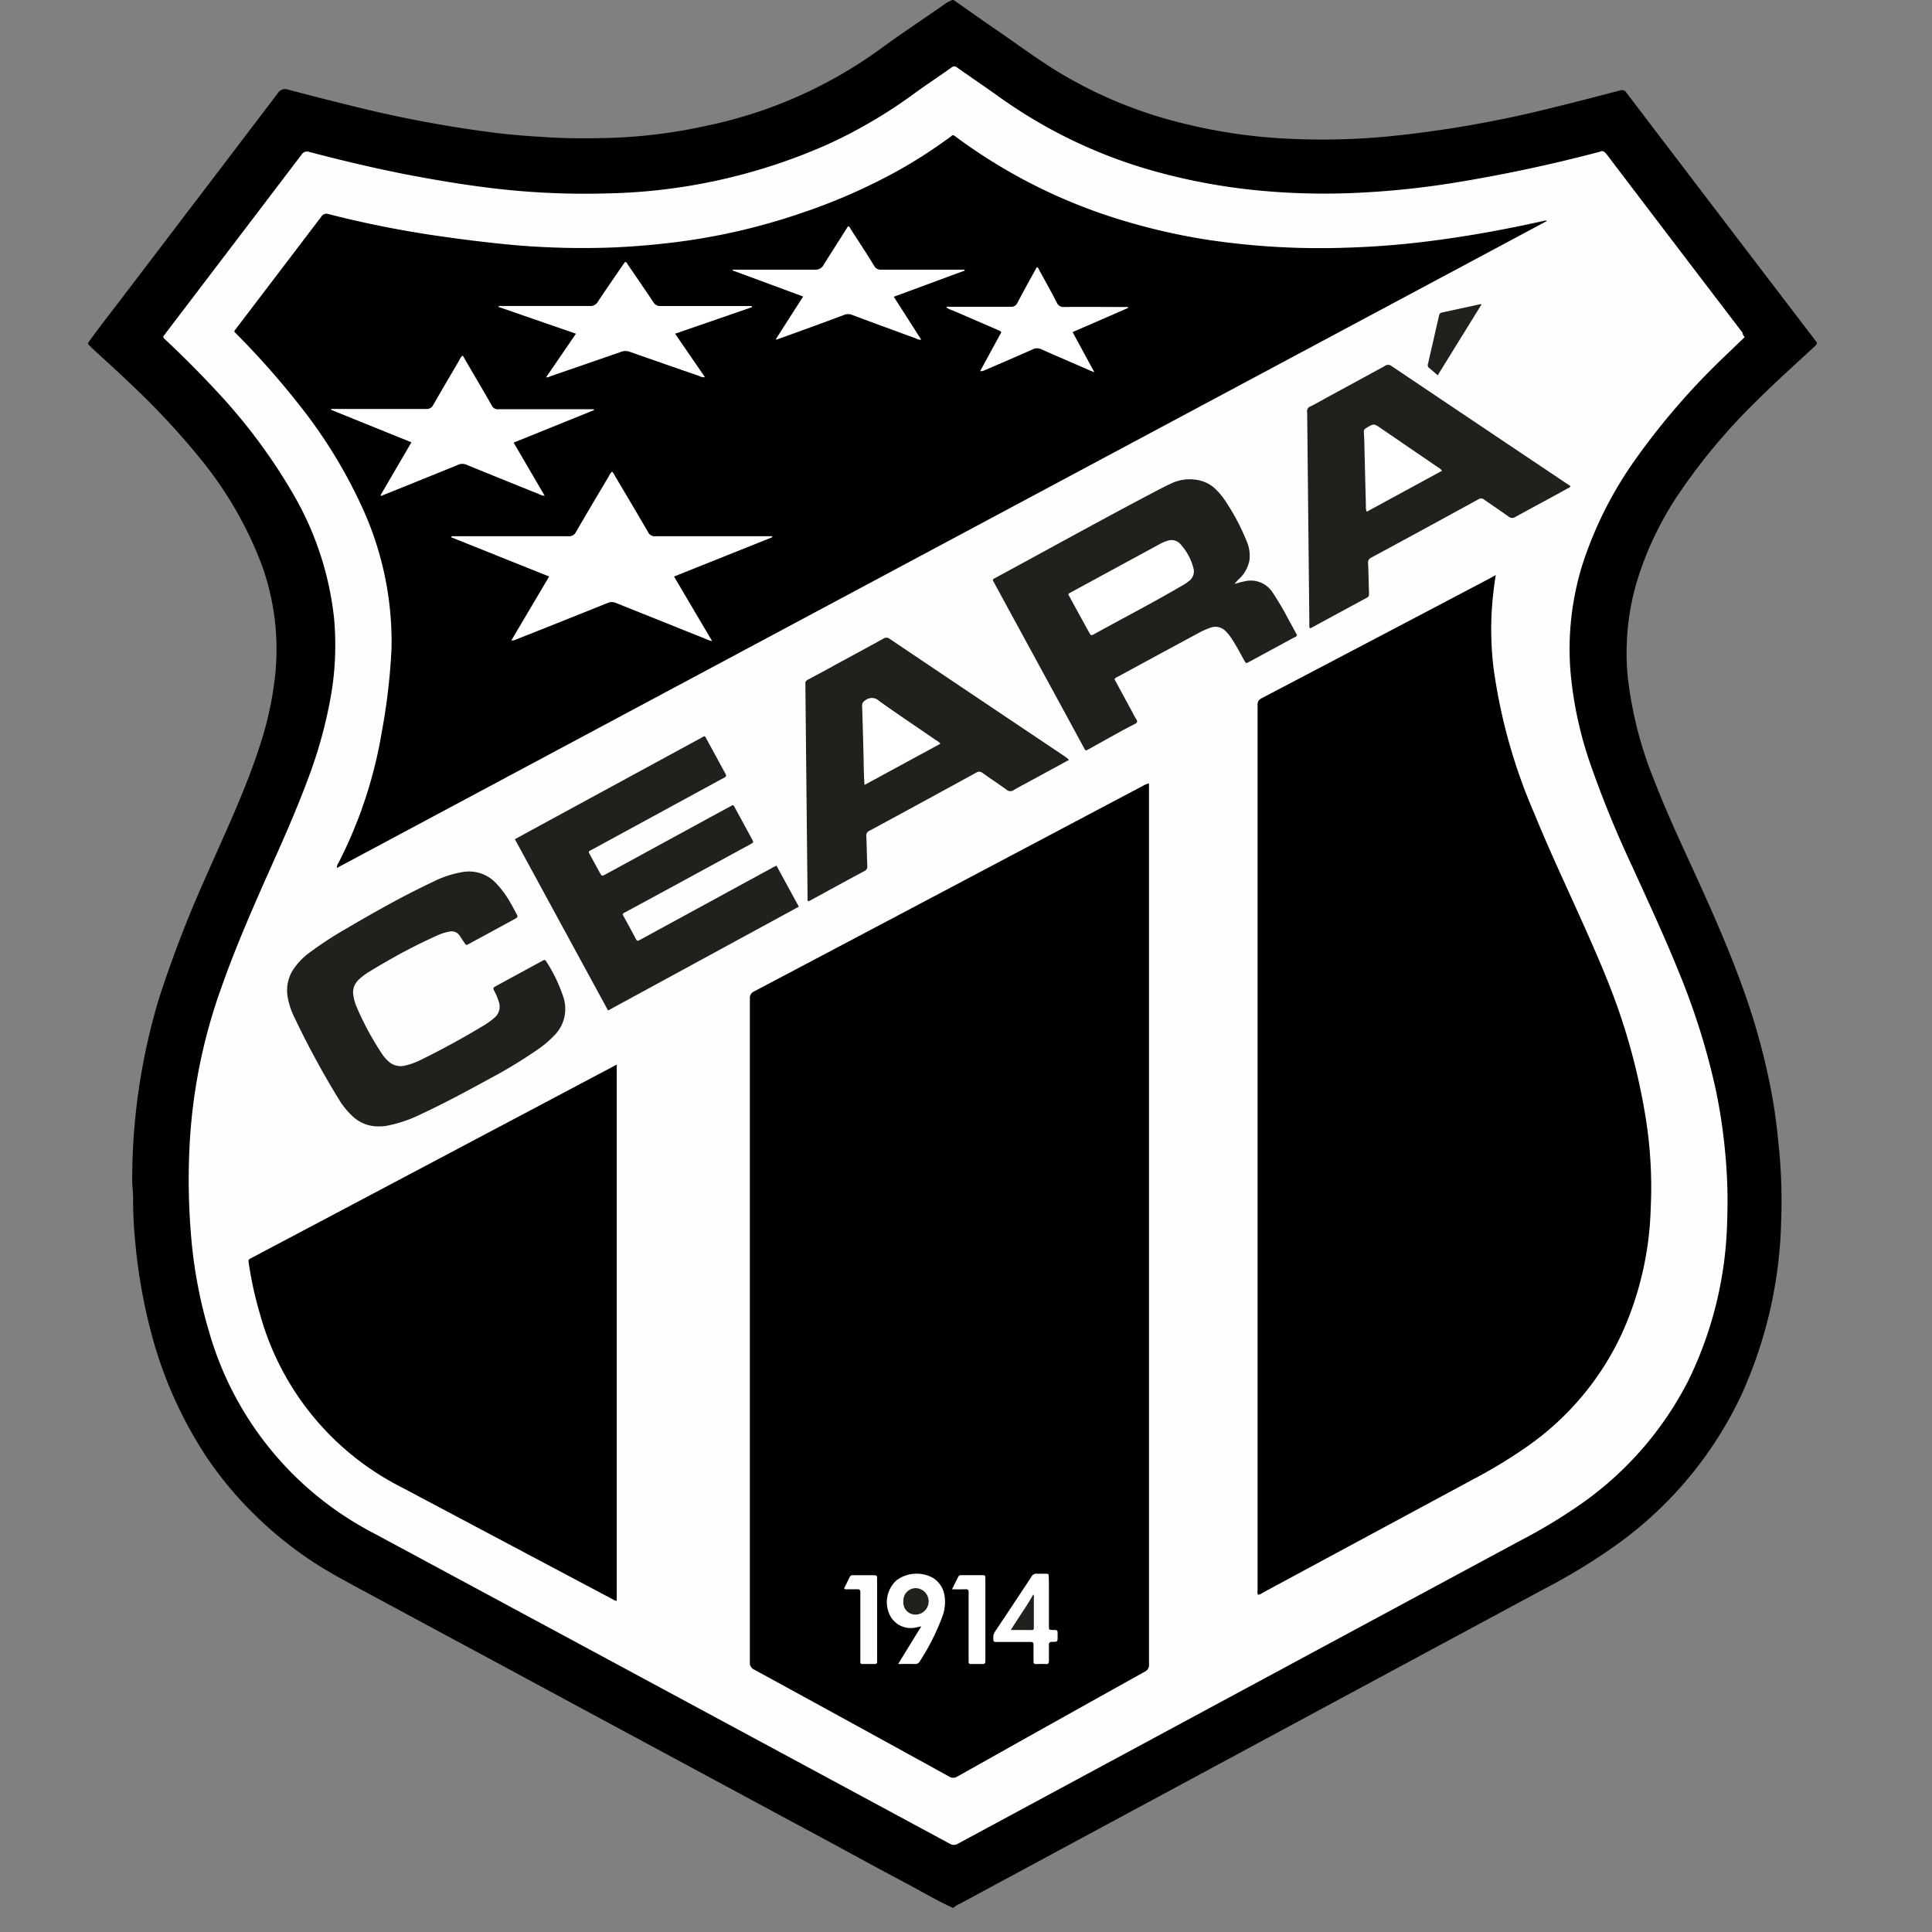<svg xmlns="http://www.w3.org/2000/svg" width="40" height="40" viewBox="0 0 40 40">
  <rect x="0" y="0" width="40" height="40" fill="#808080" stroke="none"/>
  <g id="Grupo_9263" data-name="Grupo 9263" transform="translate(-722 951)">
    <g id="Layer_2" data-name="Layer 2" transform="translate(723.823 -951)">
      <g id="Layer_1" data-name="Layer 1">
        <path id="Caminho_22328" data-name="Caminho 22328" d="M17.919,0c.268.187.534.376.8.559.42.285.827.589,1.256.861a9.131,9.131,0,0,0,2.708,1.137,11.167,11.167,0,0,0,2.078.311,14.6,14.6,0,0,0,2.124-.04,23.544,23.544,0,0,0,3.477-.609c.453-.11.9-.227,1.355-.346a.108.108,0,0,1,.135.048q1.947,2.559,3.9,5.115c.058.077.058.077-.017.147-.412.383-.832.757-1.229,1.156a12.338,12.338,0,0,0-1.529,1.822,6.739,6.739,0,0,0-.935,1.965,5.219,5.219,0,0,0-.163,1.9,8.113,8.113,0,0,0,.55,2.139c.257.668.562,1.314.859,1.965.336.738.664,1.478.941,2.24a13.833,13.833,0,0,1,.659,2.441c.062.366.1.735.134,1.105a11.352,11.352,0,0,1,.032,1.369,9.192,9.192,0,0,1-.847,3.646,8,8,0,0,1-2.489,3,12.31,12.31,0,0,1-1.555.958q-6.055,3.26-12.109,6.524a.545.545,0,0,0-.138.085H17.9c-.335-.153-.651-.342-.976-.514s-.643-.344-.963-.518q-.745-.405-1.493-.806l-1.386-.747-1.494-.805-1.152-.62-1.727-.932c-.38-.206-.762-.41-1.143-.615l-1.791-.965c-.357-.193-.716-.382-1.057-.6a7.855,7.855,0,0,1-1.142-.893A7.729,7.729,0,0,1,2.456,30.17,8.641,8.641,0,0,1,1.3,27.565a11.171,11.171,0,0,1-.32-1.821,8.572,8.572,0,0,1-.047-.918c0-.146-.022-.291-.019-.438a13.025,13.025,0,0,1,.555-3.716,24.622,24.622,0,0,1,.966-2.509c.391-.893.812-1.773,1.114-2.7a7.149,7.149,0,0,0,.327-1.5,5.147,5.147,0,0,0-.271-2.244A7.85,7.85,0,0,0,2.294,9.459,15.85,15.85,0,0,0,.862,7.93c-.254-.246-.52-.481-.779-.722A1.038,1.038,0,0,1,0,7.119V7.1c.221-.311.458-.61.689-.914L1.867,4.639Q2.9,3.284,3.929,1.929a.177.177,0,0,1,.211-.074q.727.193,1.457.37a24.95,24.95,0,0,0,2.834.525c.355.044.711.069,1.068.091.467.029.934.027,1.4.011A10.849,10.849,0,0,0,12.822,2.6a9.351,9.351,0,0,0,3.6-1.6c.442-.324.9-.624,1.351-.94.04-.028.086-.04.127-.065Z" fill-rule="evenodd"/>
        <path id="Caminho_22329" data-name="Caminho 22329" d="M222.844,176.088c-.153.146-.3.287-.448.43a14.661,14.661,0,0,0-1.809,2.094,7.986,7.986,0,0,0-1.1,2.18,5.877,5.877,0,0,0-.251,2.19,7.921,7.921,0,0,0,.414,1.943,21.748,21.748,0,0,0,.857,2.1c.336.741.682,1.478.985,2.233a14.49,14.49,0,0,1,.757,2.424,11.548,11.548,0,0,1,.2,1.374,10.641,10.641,0,0,1,.033,1.338,7.908,7.908,0,0,1-.8,3.289,7,7,0,0,1-2.148,2.507,11.076,11.076,0,0,1-1.333.813q-5.822,3.135-11.642,6.274a.161.161,0,0,1-.176,0q-5.959-3.215-11.92-6.425a6.8,6.8,0,0,1-3.414-4.182,9.7,9.7,0,0,1-.353-1.791,13.822,13.822,0,0,1-.049-2.032,11.331,11.331,0,0,1,.656-3.284c.263-.753.579-1.484.9-2.212.312-.7.631-1.4.9-2.127a9.521,9.521,0,0,0,.475-1.731,6.129,6.129,0,0,0,.059-1.609,6.489,6.489,0,0,0-.855-2.568,11.672,11.672,0,0,0-1.609-2.147c-.322-.348-.658-.682-1-1.005-.017-.016-.034-.034-.052-.049s-.025-.044,0-.068.021-.027.031-.04q1.406-1.846,2.811-3.694a.135.135,0,0,1,.168-.059c.655.172,1.314.328,1.979.46.524.1,1.051.192,1.582.261a16.021,16.021,0,0,0,2.611.136,11.807,11.807,0,0,0,4.565-1.019,10.188,10.188,0,0,0,1.776-1.043c.256-.187.521-.361.779-.544a.085.085,0,0,1,.116,0c.292.206.589.406.88.615a10.239,10.239,0,0,0,3.307,1.559,12.408,12.408,0,0,0,2.078.374,14.364,14.364,0,0,0,1.91.051,17.873,17.873,0,0,0,1.983-.192,31.472,31.472,0,0,0,3.087-.647.3.3,0,0,0,.059-.016c.065-.031.1,0,.142.05q1.407,1.852,2.818,3.7C222.8,176.03,222.82,176.055,222.844,176.088Z" transform="translate(-188.546 -169.107)" fill="#fefefe" fill-rule="evenodd"/>
        <path id="Caminho_22330" data-name="Caminho 22330" d="M402.214,347.7l-25.047,13.392a.141.141,0,0,1,.029-.1,9.293,9.293,0,0,0,.9-2.723,12.728,12.728,0,0,0,.2-1.724,6.659,6.659,0,0,0-.569-2.832,10.273,10.273,0,0,0-1.371-2.244,16.711,16.711,0,0,0-1.239-1.4c-.019-.02-.037-.04-.058-.058s-.019-.039,0-.06.029-.038.044-.057l1.734-2.278a.128.128,0,0,1,.158-.06,21.456,21.456,0,0,0,2.212.444c.553.081,1.107.15,1.664.2a16.473,16.473,0,0,0,1.88.051c.416-.013.83-.046,1.244-.092a13.013,13.013,0,0,0,2.813-.634,12.021,12.021,0,0,0,1.969-.866,10.419,10.419,0,0,0,1.074-.691c.075-.055.058-.067.146,0a11.216,11.216,0,0,0,3.375,1.7,12.912,12.912,0,0,0,1.869.427,15.689,15.689,0,0,0,2.855.155,17.806,17.806,0,0,0,1.823-.152c.76-.1,1.513-.241,2.261-.408l.03,0Z" transform="translate(-372.013 -343.123)" fill-rule="evenodd"/>
        <path id="Caminho_22331" data-name="Caminho 22331" d="M1701.673,2004.45v.108q0,9.062,0,18.123a.154.154,0,0,1-.089.16q-1.941,1.081-3.877,2.169a.156.156,0,0,1-.175,0q-2.013-1.109-4.029-2.21a.152.152,0,0,1-.094-.156q0-6.868,0-13.735a.15.15,0,0,1,.094-.156q3.657-1.931,7.312-3.866l.74-.391A.322.322,0,0,1,1701.673,2004.45Z" transform="translate(-1679.707 -1988.23)" fill-rule="evenodd"/>
        <path id="Caminho_22332" data-name="Caminho 22332" d="M2997.429,1471.24a7.459,7.459,0,0,0-.088.84,6.7,6.7,0,0,0,.042,1.082,11.426,11.426,0,0,0,.838,3c.3.736.636,1.453.962,2.176.3.67.6,1.344.834,2.041a13.284,13.284,0,0,1,.5,2,9.08,9.08,0,0,1,.12,1.976,6.722,6.722,0,0,1-.61,2.618,5.858,5.858,0,0,1-1.934,2.3,10.273,10.273,0,0,1-1.107.675l-4.386,2.364a.21.21,0,0,1-.094.041.22.22,0,0,1-.008-.1q0-9.157,0-18.314a.142.142,0,0,1,.086-.15q2.369-1.241,4.736-2.488Z" transform="translate(-2968.284 -1459.334)" fill-rule="evenodd"/>
        <path id="Caminho_22333" data-name="Caminho 22333" d="M418.13,2723.7v11.1c-.04.005-.063-.019-.089-.032l-4.375-2.321a5.719,5.719,0,0,1-2.921-3.577,7.583,7.583,0,0,1-.232-1.046c-.012-.084-.014-.084.061-.124l1.751-.926,5.7-3.018Z" transform="translate(-407.184 -2701.659)" fill-rule="evenodd"/>
        <path id="Caminho_22334" data-name="Caminho 22334" d="M2320.375,1228.346c.067-.018.131-.039.2-.052a.537.537,0,0,1,.59.229,6.252,6.252,0,0,1,.332.563c.059.107.117.215.174.32-.013.033-.042.039-.065.051l-.923.5c-.069.037-.07.037-.107-.03-.08-.146-.158-.294-.249-.434a1.021,1.021,0,0,0-.126-.161.294.294,0,0,0-.336-.075,1.518,1.518,0,0,0-.2.087q-.867.467-1.733.938a.072.072,0,0,0-.04.038l.377.695c.024.045.046.092.074.134s.024.068-.026.094c-.2.1-.4.213-.593.32l-.359.2c-.075.042-.07.042-.112-.035q-.387-.714-.776-1.427l-1.055-1.938c-.013-.024-.025-.049-.039-.072s-.012-.044.016-.057.03-.016.045-.024c1.066-.576,2.125-1.164,3.2-1.731.138-.073.277-.146.418-.212a.893.893,0,0,1,.6-.062.7.7,0,0,1,.334.189,1.621,1.621,0,0,1,.227.289,4.485,4.485,0,0,1,.4.767.759.759,0,0,1,.063.4.7.7,0,0,1-.219.395C2320.436,1228.273,2320.409,1228.308,2320.375,1228.346Z" transform="translate(-2296.64 -1216.256)" fill="#1f211d" fill-rule="evenodd"/>
        <path id="Caminho_22335" data-name="Caminho 22335" d="M1096.593,1884.989a.266.266,0,0,1-.085.054l-2.672,1.455c-.11.06-.105.038-.047.146l.181.332c.048.088.048.088.132.042l2.2-1.2.427-.231c.029.014.035.039.047.059l.346.637c.042.077.041.077-.035.119l-1.578.859-1,.542a.114.114,0,0,0-.061.048c.092.169.187.341.279.515.026.048.051.028.082.011l.942-.513,1.8-.981.083-.042.463.85-3.95,2.149-1.929-3.546.246-.135,3.6-1.957c.094-.051.077-.065.133.037l.371.682A.145.145,0,0,1,1096.593,1884.989Z" transform="translate(-1083.381 -1868.919)" fill="#1f211d" fill-rule="evenodd"/>
        <path id="Caminho_22336" data-name="Caminho 22336" d="M511.128,2235.218a.766.766,0,0,1-.548-.212,1.608,1.608,0,0,1-.277-.34,17.93,17.93,0,0,1-.934-1.723,1.485,1.485,0,0,1-.136-.437.787.787,0,0,1,.138-.562,1.377,1.377,0,0,1,.314-.32,7.277,7.277,0,0,1,.734-.482c.6-.353,1.2-.692,1.832-.99a2.136,2.136,0,0,1,.609-.2.765.765,0,0,1,.682.22,2.017,2.017,0,0,1,.309.418c.042.07.079.143.118.215s.041.079-.033.12l-.35.191-.592.322c-.062.033-.062.032-.1-.026s-.067-.1-.1-.151a.2.2,0,0,0-.2-.078,1.03,1.03,0,0,0-.253.079,11.362,11.362,0,0,0-1.071.55c-.122.068-.241.141-.36.214a1.191,1.191,0,0,0-.21.163.353.353,0,0,0-.1.327,1,1,0,0,0,.068.234,6.069,6.069,0,0,0,.519.96.8.8,0,0,0,.124.149.377.377,0,0,0,.358.1,1.434,1.434,0,0,0,.316-.114c.45-.22.888-.461,1.317-.719a1.5,1.5,0,0,0,.207-.15.3.3,0,0,0,.1-.34,1.332,1.332,0,0,0-.1-.236c-.022-.04-.011-.059.026-.079l.987-.537c.028-.015.047-.019.066.013a3.177,3.177,0,0,1,.364.763.777.777,0,0,1-.2.781,2.146,2.146,0,0,1-.335.283,9.911,9.911,0,0,1-.986.6c-.469.256-.939.511-1.423.736a2.808,2.808,0,0,1-.723.246A1.032,1.032,0,0,1,511.128,2235.218Z" transform="translate(-505.105 -2211.897)" fill="#1f211d" fill-rule="evenodd"/>
        <path id="Caminho_22337" data-name="Caminho 22337" d="M1840.384,1634.827l-.823.448c-.107.059-.217.114-.322.177a.12.12,0,0,1-.155-.011c-.159-.116-.326-.224-.486-.339a.111.111,0,0,0-.137-.01q-1.106.606-2.215,1.206a.1.1,0,0,0-.06.1c.009.208.012.416.02.623a.1.1,0,0,1-.054.106c-.378.2-.754.409-1.131.614l-.035.013c-.024-.017-.016-.039-.016-.057q-.023-2.194-.045-4.387a.4.4,0,0,0,0-.051c-.007-.048.015-.073.056-.095.189-.1.377-.2.566-.306.329-.179.658-.356.986-.537a.112.112,0,0,1,.136,0q1.823,1.227,3.648,2.449Z" transform="translate(-1820.073 -1619.095)" fill="#1f211d" fill-rule="evenodd"/>
        <path id="Caminho_22338" data-name="Caminho 22338" d="M3118.851,939.284a.152.152,0,0,1-.009-.081q-.023-2.183-.045-4.367a.1.1,0,0,0,0-.02.106.106,0,0,1,.072-.127c.125-.062.246-.132.369-.2.389-.211.778-.422,1.166-.635a.112.112,0,0,1,.137,0q1.832,1.232,3.666,2.46l.041.029c-.012.031-.041.037-.064.049-.358.2-.718.389-1.076.587a.117.117,0,0,1-.145-.009c-.163-.117-.331-.229-.495-.344a.1.1,0,0,0-.127-.011q-1.106.607-2.216,1.206a.11.11,0,0,0-.067.12c.009.208.012.416.019.624,0,.036,0,.064-.039.084q-.579.313-1.158.628A.07.07,0,0,1,3118.851,939.284Z" transform="translate(-3093.556 -926.277)" fill="#1f211d" fill-rule="evenodd"/>
        <path id="Caminho_22339" data-name="Caminho 22339" d="M3427.871,779.258c-.066-.057-.122-.108-.179-.154a.071.071,0,0,1-.022-.082l.229-1a.07.07,0,0,1,.057-.063l.8-.174s.006,0,.021.008Z" transform="translate(-3399.928 -771.488)" fill="#1f211d" fill-rule="evenodd"/>
        <path id="Caminho_22340" data-name="Caminho 22340" d="M929.613,1208.216h.106c.771,0,1.541,0,2.312,0a.159.159,0,0,0,.16-.092c.224-.386.452-.77.68-1.153a.257.257,0,0,1,.065-.093.277.277,0,0,1,.055.081c.231.39.463.779.69,1.171a.151.151,0,0,0,.152.086c.77,0,1.541,0,2.311,0h.108l0,.021-2.033.813.788,1.336a.317.317,0,0,1-.105-.033l-1.885-.755a.213.213,0,0,0-.174,0q-.947.382-1.9.758a.2.2,0,0,1-.093.019l.783-1.325-2.032-.814C929.611,1208.23,929.612,1208.223,929.613,1208.216Z" transform="translate(-922.087 -1197.114)" fill="#fff" fill-rule="evenodd"/>
        <path id="Caminho_22341" data-name="Caminho 22341" d="M622.923,912.58l.639-1.094-1.663-.673,0-.018h.105c.62,0,1.241,0,1.861,0a.151.151,0,0,0,.151-.087c.179-.313.363-.624.545-.935a.188.188,0,0,1,.063-.084c.02.033.04.064.058.1.182.312.366.622.545.936a.134.134,0,0,0,.137.076c.62,0,1.24,0,1.861,0h.112l.006.018-1.665.673.643,1.1a.286.286,0,0,1-.123-.036q-.748-.3-1.494-.605a.211.211,0,0,0-.175,0q-.761.31-1.523.616l-.074.029Z" transform="translate(-616.867 -902.328)" fill="#fff" fill-rule="evenodd"/>
        <path id="Caminho_22342" data-name="Caminho 22342" d="M1049.6,672l.616-.9-1.613-.558a.1.1,0,0,1,.072-.016c.61,0,1.22,0,1.83,0a.172.172,0,0,0,.165-.088c.163-.247.333-.49.5-.735.021-.031.043-.061.064-.09.038.009.047.042.063.066.175.255.351.511.523.769a.157.157,0,0,0,.149.079c.63,0,1.261,0,1.893,0-.011.011,0,0,0,.011a.011.011,0,0,1,0,.008.059.059,0,0,1-.017.01l-1.576.544.618.9a.189.189,0,0,1-.116-.024q-.719-.247-1.436-.5a.263.263,0,0,0-.186,0c-.491.171-.983.34-1.475.51A.086.086,0,0,1,1049.6,672Z" transform="translate(-1040.115 -664.191)" fill="#fff" fill-rule="evenodd"/>
        <path id="Caminho_22343" data-name="Caminho 22343" d="M1650.349,581.332l.568-.888-1.458-.539c0-.006,0-.011,0-.017.034,0,.069,0,.1,0,.532,0,1.063,0,1.6,0a.188.188,0,0,0,.186-.105c.165-.266.336-.528.5-.791.038,0,.044.034.057.056.162.252.326.5.484.758a.15.15,0,0,0,.146.082c.539,0,1.077,0,1.616,0h.111l0,.02-1.465.541.568.888a.144.144,0,0,1-.1-.021c-.444-.163-.888-.325-1.331-.491a.217.217,0,0,0-.165,0c-.456.17-.913.337-1.369.5A.071.071,0,0,1,1650.349,581.332Z" transform="translate(-1636.112 -574.305)" fill="#fff" fill-rule="evenodd"/>
        <path id="Caminho_22344" data-name="Caminho 22344" d="M2196.949,685.394l.185-.342c.068-.126.138-.251.205-.377.055-.1.074-.089-.044-.141l-.927-.4a.406.406,0,0,1-.119-.058c.017-.028.043-.014.063-.014.423,0,.845,0,1.267,0a.137.137,0,0,0,.142-.084c.13-.247.265-.491.4-.736.037.012.042.045.055.07.12.218.241.435.355.655a.149.149,0,0,0,.156.1c.416-.005.831,0,1.247,0h.076l0,.02-1.148.5.451.831c-.059-.024-.1-.038-.132-.054-.321-.14-.643-.278-.963-.42a.2.2,0,0,0-.182,0c-.332.148-.667.291-1,.435A.148.148,0,0,1,2196.949,685.394Z" transform="translate(-2178.478 -677.711)" fill="#fff" fill-rule="evenodd"/>
        <path id="Caminho_22345" data-name="Caminho 22345" d="M2044.087,4027.912l.479-.779c-.056.012-.1.022-.141.029a.482.482,0,0,1-.53-.308.61.61,0,0,1,.164-.679.7.7,0,0,1,.75-.045.526.526,0,0,1,.241.385.849.849,0,0,1-.05.421,4.634,4.634,0,0,1-.463.918.109.109,0,0,1-.107.059C2044.323,4027.909,2044.214,4027.912,2044.087,4027.912Z" transform="translate(-2027.315 -3993.461)" fill="#fff" fill-rule="evenodd"/>
        <path id="Caminho_22346" data-name="Caminho 22346" d="M2317.548,4026.643c0,.17,0,.34,0,.511,0,.076,0,.076.08.078.1,0,.1,0,.1.1v.031c0,.112,0,.116-.113.115-.057,0-.069.021-.067.072,0,.1,0,.211,0,.316,0,.05-.01.076-.067.072a1.72,1.72,0,0,0-.194,0c-.045,0-.059-.016-.058-.059,0-.112,0-.225,0-.337,0-.051-.017-.063-.065-.062-.228,0-.456,0-.684,0-.083,0-.081,0-.084-.085a.212.212,0,0,1,.039-.134q.377-.564.751-1.131a.112.112,0,0,1,.115-.063c.054,0,.109,0,.163,0,.079,0,.08,0,.081.087C2317.549,4026.316,2317.548,4026.48,2317.548,4026.643Z" transform="translate(-2297.654 -3993.485)" fill="#fff" fill-rule="evenodd"/>
        <path id="Caminho_22347" data-name="Caminho 22347" d="M1934.33,4030.391c.038-.076.079-.157.118-.238a.063.063,0,0,1,.067-.034h.439c.044,0,.063.015.06.059s0,.075,0,.112v1.553c0,.024,0,.048,0,.072s-.014.042-.043.042h-.266c-.033,0-.04-.018-.039-.045s0-.048,0-.072v-1.308c0-.021,0-.041,0-.062,0-.043-.014-.062-.059-.06-.078,0-.157,0-.235,0A.038.038,0,0,1,1934.33,4030.391Z" transform="translate(-1918.677 -3997.506)" fill="#fefefe" fill-rule="evenodd"/>
        <path id="Caminho_22348" data-name="Caminho 22348" d="M2210.47,4030.412c.048-.1.088-.174.126-.253a.062.062,0,0,1,.064-.04c.15,0,.3,0,.449,0,.04,0,.055.017.052.055,0,.02,0,.04,0,.061v1.613c0,.021,0,.041,0,.061s-.01.049-.046.049c-.085,0-.17,0-.255,0-.035,0-.048-.016-.046-.05s0-.047,0-.072v-1.307c0-.024,0-.048,0-.072s-.015-.047-.049-.046C2210.674,4030.413,2210.582,4030.412,2210.47,4030.412Z" transform="translate(-2192.583 -3997.507)" fill="#fff" fill-rule="evenodd"/>
        <path id="Caminho_22349" data-name="Caminho 22349" d="M2508,1383.657a.08.08,0,0,1,.042-.037l1.841-1a.8.8,0,0,1,.178-.076.243.243,0,0,1,.254.065,1.161,1.161,0,0,1,.276.506.245.245,0,0,1-.084.258.793.793,0,0,1-.117.082c-.61.359-1.24.684-1.859,1.026-.036.02-.062.034-.088-.016C2508.295,1384.2,2508.146,1383.925,2508,1383.657Z" transform="translate(-2487.705 -1371.35)" fill="#fff" fill-rule="evenodd"/>
        <path id="Caminho_22350" data-name="Caminho 22350" d="M1980.47,1787.405c-.018-.222-.016-.426-.021-.63-.009-.334-.017-.667-.029-1a.122.122,0,0,1,.066-.121.214.214,0,0,1,.286.012c.387.277.784.542,1.177.812a.3.3,0,0,1,.092.074Z" transform="translate(-1964.394 -1771.154)" fill="#fff" fill-rule="evenodd"/>
        <path id="Caminho_22351" data-name="Caminho 22351" d="M3265.641,1086.977l-1.557.847a.225.225,0,0,1-.018-.121c-.011-.4-.021-.8-.031-1.2,0-.109-.006-.218-.012-.327a.078.078,0,0,1,.045-.081c.162-.1.162-.1.318.009l1.17.8A.236.236,0,0,1,3265.641,1086.977Z" transform="translate(-3237.609 -1077.23)" fill="#fff" fill-rule="evenodd"/>
        <path id="Caminho_22352" data-name="Caminho 22352" d="M2086.363,4063.907a.249.249,0,0,1-.263-.273.257.257,0,0,1,.265-.274.274.274,0,0,1,0,.547Z" transform="translate(-2069.219 -4030.479)" fill="#20211d" fill-rule="evenodd"/>
        <path id="Caminho_22353" data-name="Caminho 22353" d="M2361,4080.126c.156-.258.324-.482.463-.736a.1.1,0,0,1,.013.073q0,.3,0,.591c0,.072,0,.073-.073.073Z" transform="translate(-2341.894 -4046.379)" fill="#20211d" fill-rule="evenodd"/>
      </g>
    </g>
    <rect id="Retângulo_6693" data-name="Retângulo 6693" width="40" height="40" transform="translate(722 -951)" fill="none"/>
  </g>
</svg>
